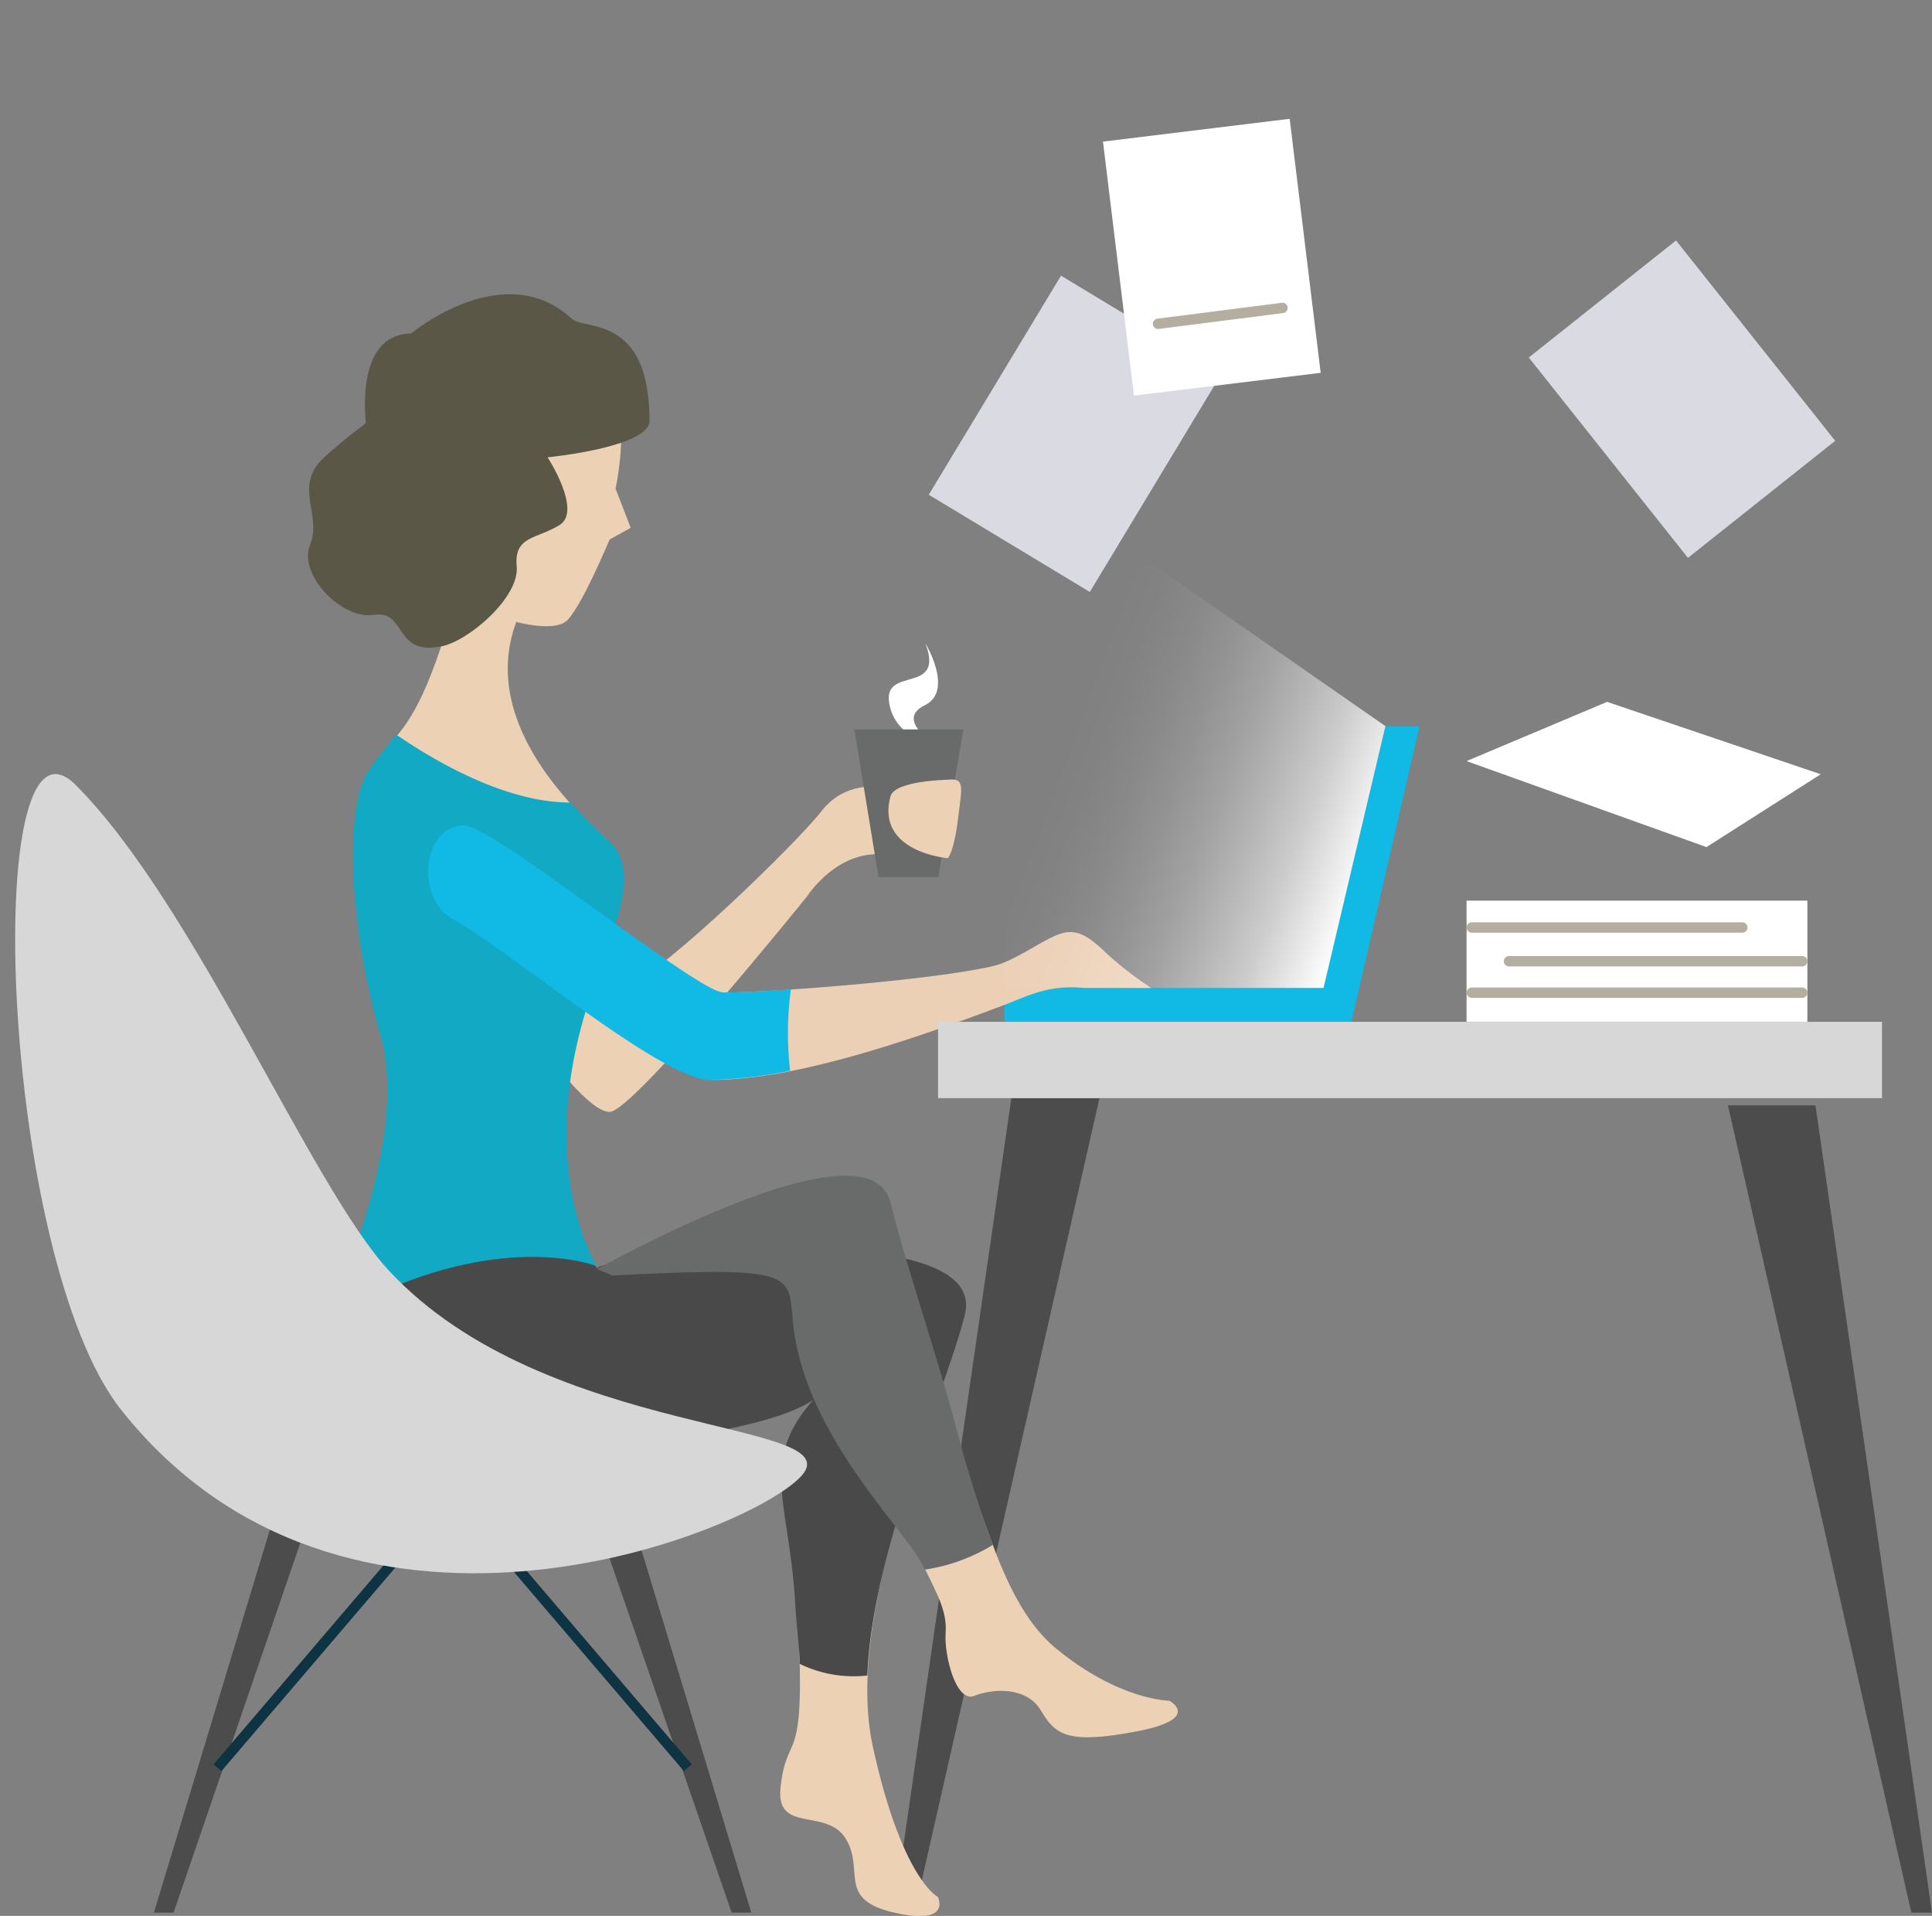<?xml version="1.0" encoding="UTF-8"?> <svg xmlns="http://www.w3.org/2000/svg" xmlns:xlink="http://www.w3.org/1999/xlink" id="Layer_1" data-name="Layer 1" viewBox="0 0 255.45 253.29"><rect x="0" y="0" width="255.45" height="253.29" fill="#808080" stroke="none"/> <defs> <style>.cls-1{fill:#45a270;}.cls-1,.cls-7{stroke:#b3ae9f;stroke-linecap:round;}.cls-1,.cls-4,.cls-8{stroke-miterlimit:10;}.cls-1,.cls-4,.cls-7{stroke-width:1.37px;}.cls-2{fill:#4c4c4c;}.cls-3{fill:#11bae4;}.cls-4,.cls-6,.cls-7{fill:#fff;}.cls-4{stroke:#0e3342;}.cls-5{fill:#ecd1b5;}.cls-7{stroke-linejoin:round;}.cls-8{fill:none;stroke:#777778;stroke-width:0.69px;}.cls-9{fill:#ecd1b4;}.cls-10{fill:#5a5747;}.cls-11{fill:#dadae2;}.cls-12{fill:#696a6a;}.cls-13{fill:#ecd0b6;}.cls-14{fill:#4a494a;}.cls-15{fill:#11a9c3;}.cls-16{fill:#d7d7d7;}.cls-17{fill:url(#linear-gradient);}</style> <linearGradient id="linear-gradient" x1="133.07" y1="99.01" x2="180.25" y2="116.67" gradientUnits="userSpaceOnUse"> <stop offset="0.13" stop-color="#fff" stop-opacity="0"></stop> <stop offset="0.23" stop-color="#fff" stop-opacity="0.02"></stop> <stop offset="0.34" stop-color="#fff" stop-opacity="0.07"></stop> <stop offset="0.45" stop-color="#fff" stop-opacity="0.15"></stop> <stop offset="0.57" stop-color="#fff" stop-opacity="0.27"></stop> <stop offset="0.68" stop-color="#fff" stop-opacity="0.42"></stop> <stop offset="0.8" stop-color="#fff" stop-opacity="0.6"></stop> <stop offset="0.91" stop-color="#fff" stop-opacity="0.82"></stop> <stop offset="1" stop-color="#fff"></stop> </linearGradient> </defs> <title>04_героиня</title> <line class="cls-1" x1="150.81" y1="22.65" x2="167.27" y2="20.55"></line> <line class="cls-1" x1="151.32" y1="29.21" x2="167.78" y2="27.11"></line> <line class="cls-1" x1="152.05" y1="36.2" x2="168.51" y2="34.1"></line> <polygon class="cls-2" points="133.72 145.19 118.17 252.86 120.91 252.86 145.37 145.19 133.72 145.19"></polygon> <polygon class="cls-2" points="240.04 146.14 255.45 252.86 252.72 252.86 228.47 146.14 240.04 146.14"></polygon> <polygon class="cls-3" points="183.18 96.03 174.96 130.61 132.8 130.61 132.8 135.09 173.9 135.09 175.82 135.09 178.68 135.09 187.68 96.03 183.18 96.03"></polygon> <polyline class="cls-2" points="84.83 204.96 99.34 252.86 96.74 252.86 80.59 206"></polyline> <polyline class="cls-2" points="35.69 202.22 20.35 252.86 22.95 252.86 39.72 203.95"></polyline> <line class="cls-4" x1="52.81" y1="205.55" x2="28.76" y2="233.7"></line> <line class="cls-4" x1="67.61" y1="206.36" x2="90.94" y2="233.7"></line> <path class="cls-5" d="M60.18,121.51S75.63,147,80.6,147c3.15,0,26.13-28.52,26.13-28.52s4.09-6.41,10.53-5.45,8-5.76,8-5.76-10.92-7.41-16.67,0c-3.22,4.15-20.69,21.14-25.63,23.07S60.18,121.51,60.18,121.51Z"></path> <path class="cls-6" d="M123.56,98.33s-5.22-.57-6-5.44,7.39-1,4.8-7.83c0,0,3.82,6.28-.09,8.18S123.56,98.33,123.56,98.33Z"></path> <rect class="cls-6" x="193.91" y="119.07" width="45.06" height="16.02"></rect> <line class="cls-7" x1="194.6" y1="122.62" x2="230.37" y2="122.62"></line> <line class="cls-7" x1="199.52" y1="127.08" x2="238.29" y2="127.08"></line> <line class="cls-7" x1="194.6" y1="131.24" x2="238.29" y2="131.24"></line> <line class="cls-8" x1="20.35" y1="127.48" x2="14.07" y2="127.48"></line> <path class="cls-9" d="M75.63,44.09c9.61,3.52,5.76,20.51,5.76,20.51l2,5.18L80.6,71.33s-4,9.61-5.86,10.89-6.48,0-6.48,0C63.13,96,77,108,80.6,111.32s.14,10.36-2.95,18.59c-9.08,24.19,1.29,37.87,1.29,37.87s50.84-6.09,48,6.09-15.38,39.42-11.54,57S124,250.78,124,250.78s1.93,3.84-5.76,2.08-3.85-5.61-6.41-9.77-9.27-.64-8.63-6.73c.86-8.13,3.52-1.6,2.22-23.72-.79-13.36-4.49-20.06,2.77-28.19-7.89,5.45-38.18,8.13-51.26,8.13s-14-17.43-14-17.43,13.14-22.18,9-36.6-5.1-34.29-1.59-38.8c2-2.61,4.48-3.75,8-14.33s-2.15-8.33-5.56-10.89-1.64-12.84,1.6-20.19c5.13-11.62,15.29-12.43,21.27-10.25"></path> <path class="cls-10" d="M85.88,55.62c0-14.1-8.61-11.93-10.25-13.46-9-8.33-21.27,1.93-21.27,1.93-7.6.11-5.93,11.75-6,11.86s-2.16,1.51-5.46,4.48C38.67,64.27,42.63,68,41,72s4.21,9.93,8.38,9.29c4.48-.69,2.56,5.45,9,4.16,3.58-.71,10.32-6.48,9.94-10.57S71,71.29,74,69.4s-1.6-8.94-1.6-8.94S85.88,59.15,85.88,55.62Z"></path> <path class="cls-5" d="M79.13,167.78s34.17-18.14,38-8.75c1.26,3.1,3,13.46,7,25.73,2.49,7.56,5,13.59,7.14,19.48,2.36,6.44,5,10.89,8.24,13.6,8.46,7,15.1,7,15.1,7s4.49,2.41-4.48,4.09-10.58.44-12.5-2.79-6.41-2.9-8.81-1.94-4-5.3-3.79-8.32-1.18-5.22-3.42-9.87-14.92-16.54-17-30.84C103.55,167.48,106.93,166.29,79.13,167.78Z"></path> <rect class="cls-11" x="125.28" y="44.92" width="33.83" height="24.87" transform="translate(19.6 149.44) rotate(-58.88)"></rect> <rect class="cls-6" x="143.31" y="21.57" width="33.83" height="24.87" transform="translate(145.89 197.17) rotate(-96.96)"></rect> <rect class="cls-11" x="205.49" y="40.32" width="33.83" height="24.87" transform="translate(319.45 259.72) rotate(-128.47)"></rect> <polygon class="cls-6" points="193.91 100.62 225.63 111.99 240.74 102.36 212.49 92.79 193.91 100.62"></polygon> <polygon class="cls-12" points="124.07 115.96 116.16 115.96 112.96 96.43 127.38 96.43 125.72 106.19 124.07 115.96"></polygon> <path class="cls-5" d="M125.33,103.08s-7,.11-7.59,2.19c-2,7.41,7.59,8.19,7.59,8.19s.81-.85,1.34-5.19S127.6,102.84,125.33,103.08Z"></path> <path class="cls-13" d="M60.18,121.51c8.71,5,27.71,21.3,34.14,21.26,10.56-.07,24.93-4.79,38.47-9.91,2.85-1.08,5.81-2.73,10.49-2.25h8.93a46,46,0,0,1-6-4.66c-2.41-2.35-3.9-3.08-5.79-2.57-2.25.61-6.2,3.7-9.18,4.36-8.8,2-31.87,3.62-35.42,3.46s-28.67-17.3-33.13-19.68C57.9,109,55.08,118.57,60.18,121.51Z"></path> <path class="cls-14" d="M114.68,221.51c.66-16.83,10.4-37.58,12.9-47.75,3.34-13.59-48.16-7.59-48.64-6.09a20.81,20.81,0,0,1-2.2-4.09H48.43A91,91,0,0,1,42.94,175s.92,17.42,14,17.42,42.74-1.93,50.63-7.38c-7.26,8.13-3.23,13.41-2.44,26.77.17,3,.58,6.12.62,8.17A16.34,16.34,0,0,0,114.68,221.51Z"></path> <path class="cls-15" d="M78.94,167.4s-9.08-14,0-38.13c3.09-8.23,5.29-14.61,1.66-18a65.76,65.76,0,0,1-5.18-5.17c-8.49,0-17.71-5.33-23.06-9-1.21,1.61-2.41,3-3.65,4.82-3.21,4.74-2.57,20.58,1.6,35s-7.37,37.81-7.37,37.81C64.79,161.74,78.94,167.4,78.94,167.4Z"></path> <path class="cls-3" d="M104.57,130.79c-4.38.31-7.84.46-9,.41C92,131,65.3,109.26,61.44,109.14c-5.46-.17-6.68,9.43-1.58,12.37,8.71,5,27.71,21.3,34.14,21.26a56.19,56.19,0,0,0,10.47-1.22A43.22,43.22,0,0,1,104.57,130.79Z"></path> <path class="cls-16" d="M10,103.77C-2.67,91.09,0,166.12,16,186.37c29.48,37.17,81.88,16.82,89.73,9s-33.33-4.81-54.32-27.4C41.1,156.82,25.72,119.48,10,103.77Z"></path> <path class="cls-17" d="M183.18,96l-31-21.56S132.8,82.4,132.8,130.61H175Z"></path> <line class="cls-1" x1="153.11" y1="42.81" x2="169.57" y2="40.71"></line> <rect class="cls-16" x="124.03" y="135.09" width="124.81" height="10.09"></rect> <path class="cls-12" d="M105,176.09c2.07,14.3,14.74,26.2,17,30.84.09.2.19.39.28.58a24,24,0,0,0,9-3.27,162.37,162.37,0,0,1-5-16.06c-3-11-6.73-21.72-8.52-29.15-2.57-10.7-32.93,5.59-38.86,8.75l2.1.85C107.15,167.27,103.92,168.56,105,176.09Z"></path> </svg> 